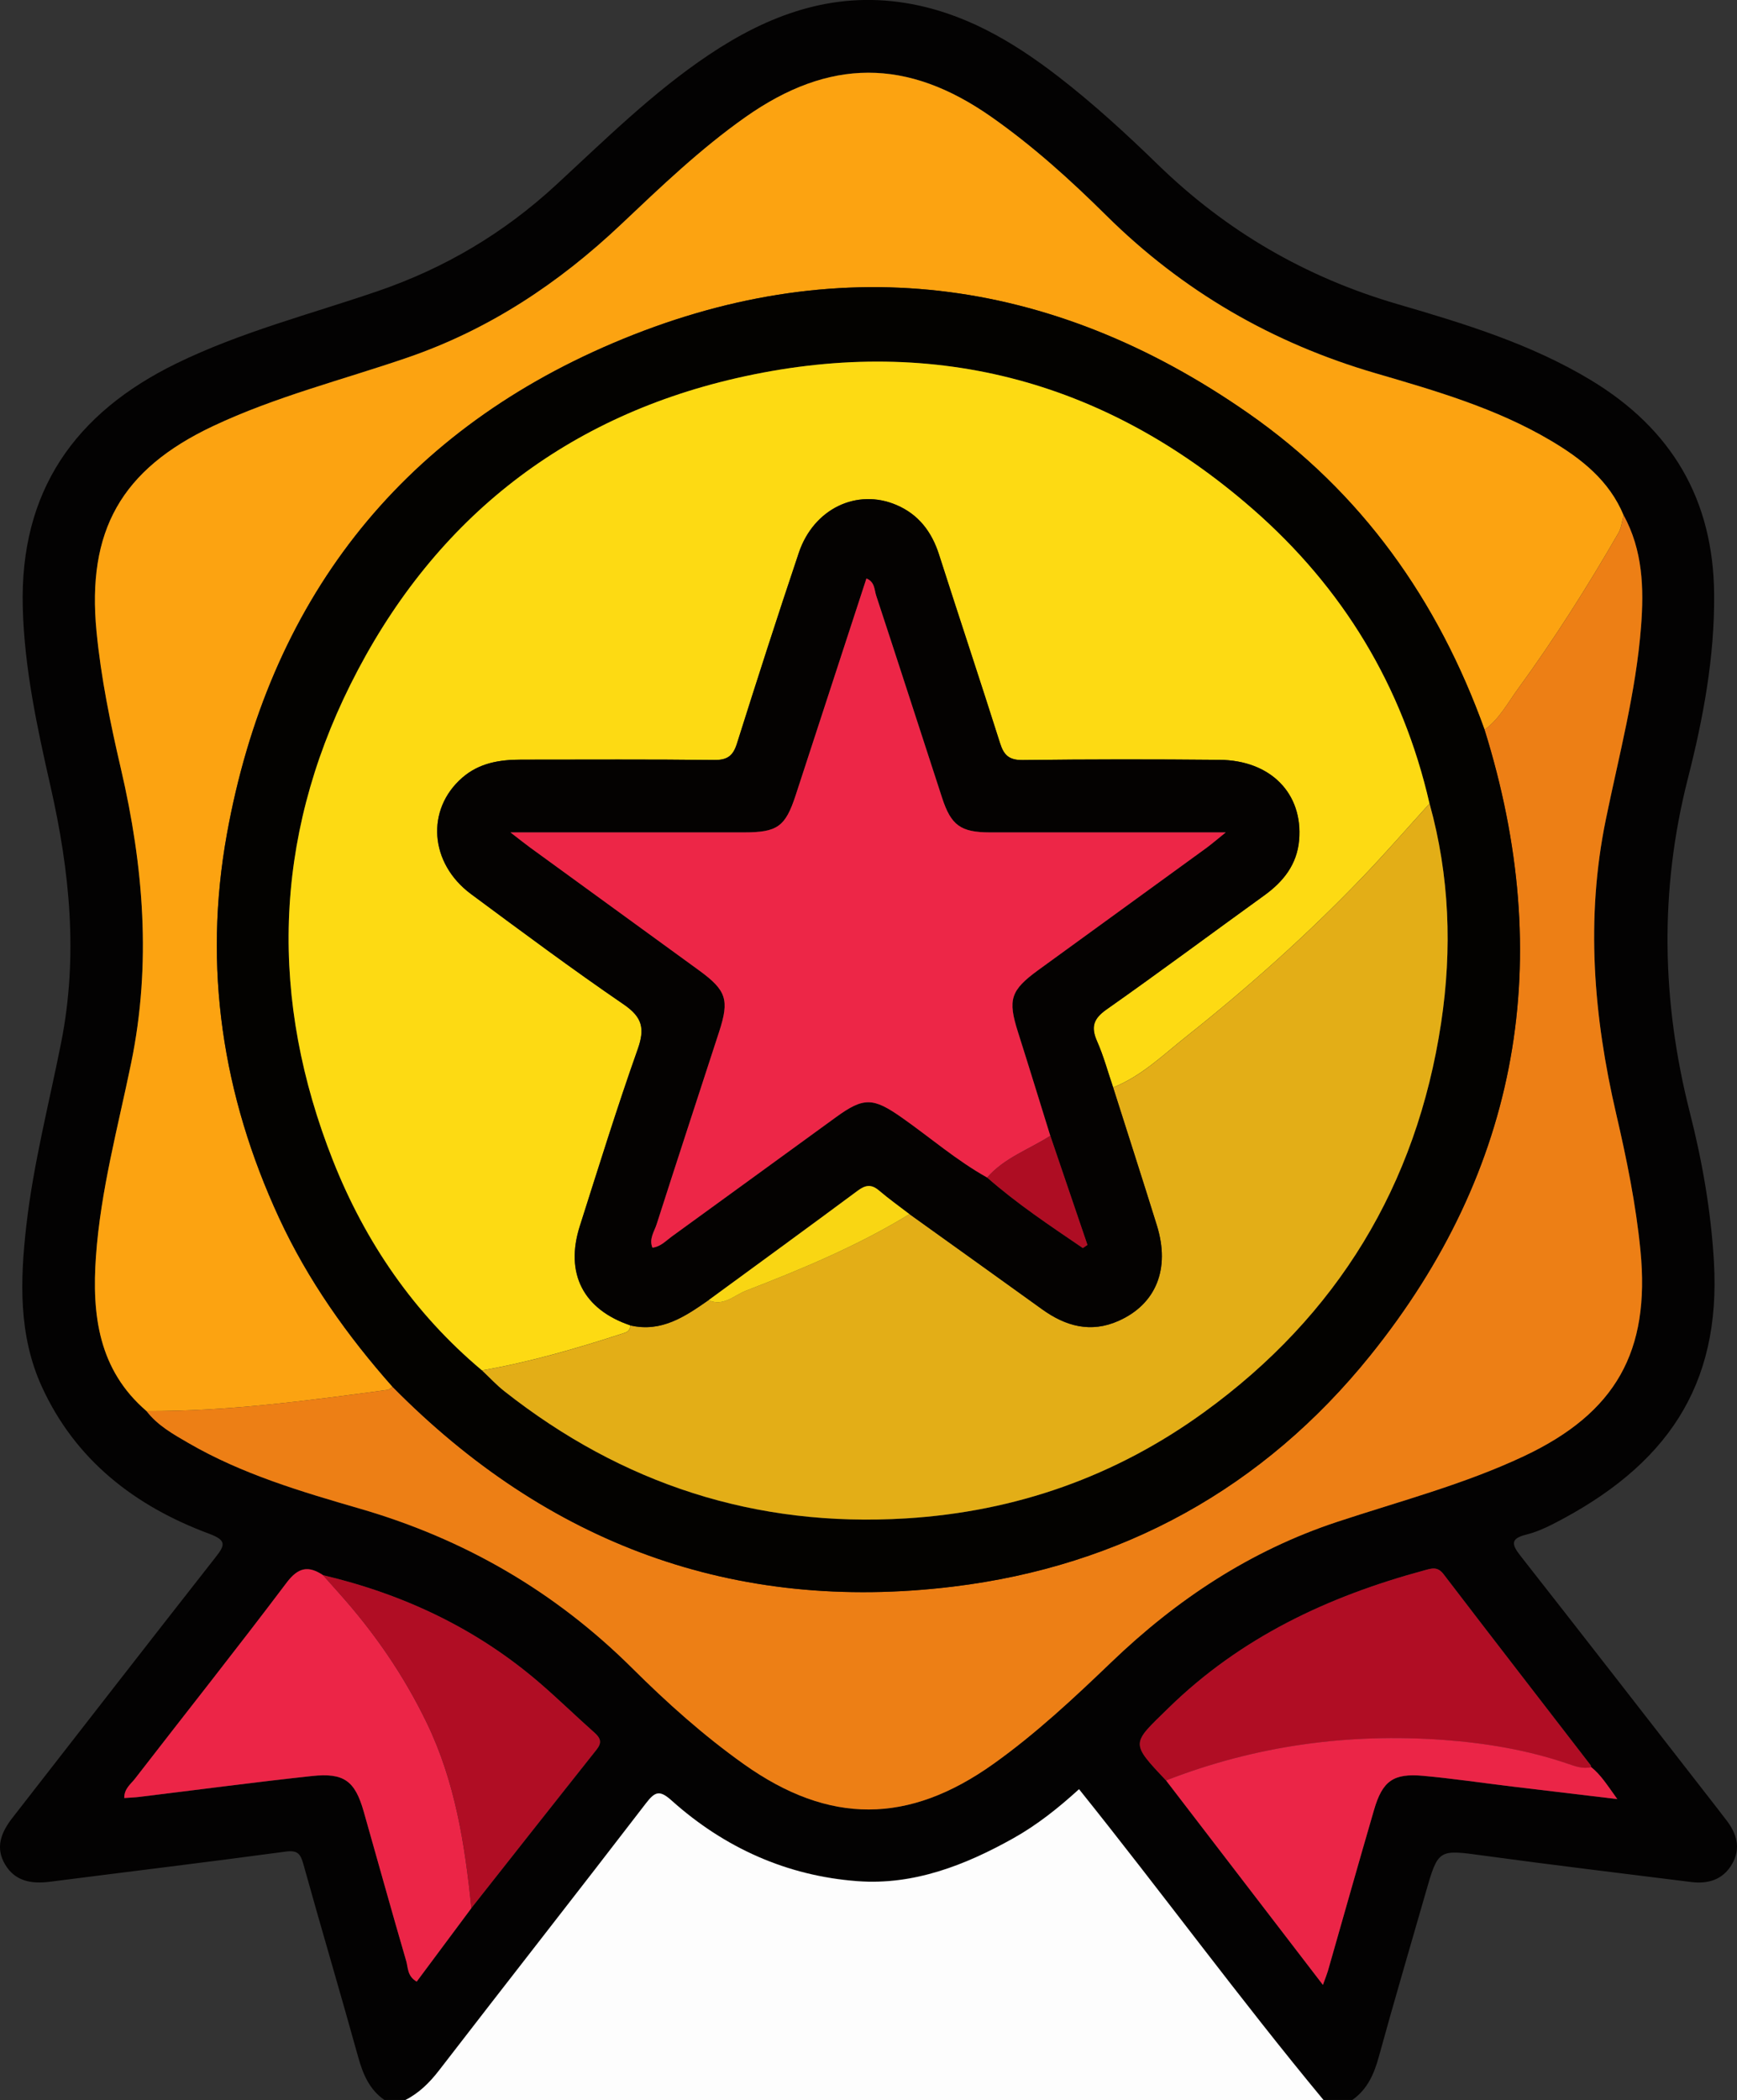<svg viewBox="0 0 338.15 408.65" xmlns="http://www.w3.org/2000/svg" id="Capa_1">
  <rect x="0" y="0" width="338.15" height="408.65" fill="#333333" stroke="none"/>
  <defs>
    <style>
      .cls-1 {
        fill: #e3ae17;
      }

      .cls-2 {
        fill: #030202;
      }

      .cls-3 {
        fill: #fca311;
      }

      .cls-4 {
        fill: #eb2547;
      }

      .cls-5 {
        fill: #ed7f15;
      }

      .cls-6 {
        fill: #f9d613;
      }

      .cls-7 {
        fill: #040201;
      }

      .cls-8 {
        fill: #030200;
      }

      .cls-9 {
        fill: #ed2647;
      }

      .cls-10 {
        fill: #ae0d23;
      }

      .cls-11 {
        fill: #fdda13;
      }

      .cls-12 {
        fill: #ec2547;
      }

      .cls-13 {
        fill: #b00d24;
      }

      .cls-14 {
        fill: #fdfdfd;
      }
    </style>
  </defs>
  <path d="M74.89,408.65c-2.98-2.03-4.23-5.04-5.17-8.42-3.47-12.52-7.18-24.98-10.66-37.5-.57-2.04-1.13-2.75-3.46-2.44-15.27,2.06-30.57,3.9-45.86,5.86-3.54.45-6.74-.03-8.72-3.31-2.02-3.34-.78-6.34,1.42-9.15,13.16-16.88,26.26-33.79,39.48-50.62,1.89-2.4,2.26-3.34-1.2-4.63-14.45-5.37-26.06-14.33-32.59-28.65-4.56-10-4.22-20.71-3-31.36,1.38-12.02,4.43-23.75,6.78-35.59,3.33-16.79,1.68-33.26-2.06-49.76-2.61-11.51-5.12-23.06-5.42-34.98-.57-22.53,10.14-37.73,29.91-47.38,12.58-6.14,26.1-9.58,39.25-14.09,13-4.46,24.47-11.25,34.61-20.6,9.57-8.82,18.85-18.02,29.73-25.32,11.58-7.77,24.02-12.42,38.27-10.14,11.35,1.82,20.89,7.44,29.8,14.31,6.85,5.29,13.23,11.14,19.42,17.16,13.31,12.94,28.76,21.92,46.62,27.13,12.96,3.78,25.93,7.72,37.65,14.79,15.71,9.48,23.86,23.18,24.01,41.7.1,12.23-2.13,24.13-5.11,35.81-5.56,21.79-5.13,43.31.38,65,2.42,9.51,4.12,19.2,4.69,29.07,1.39,24.13-9.19,39.71-31.39,51.04-1.65.84-3.39,1.59-5.17,2.03-3.13.78-2.81,1.95-1.09,4.14,12.81,16.31,25.51,32.69,38.25,49.05.57.73,1.12,1.48,1.7,2.21,2.15,2.72,3.05,5.67,1.15,8.83-1.78,2.96-4.64,3.78-7.93,3.36-13.45-1.69-26.9-3.29-40.33-5.13-8.89-1.21-8.85-1.36-11.36,7.39-3.03,10.58-6.16,21.13-9.07,31.75-.93,3.38-2.23,6.34-5.16,8.4h-5.59c-16.34-19.7-31.45-40.37-47.61-60.5-4.01,3.65-8.16,6.96-12.81,9.56-9.41,5.26-19.41,9.14-30.27,8.34-13.73-1.01-25.94-6.47-36.24-15.7-2.31-2.07-3.21-1.77-4.98.53-13.36,17.38-26.9,34.63-40.29,51.99-1.86,2.41-3.89,4.42-6.59,5.78h-3.99ZM227,346.45c10.04,13.07,20.07,26.15,30.53,39.77.54-1.51.79-2.1.97-2.71,3-10.45,5.94-20.91,8.98-31.34,1.64-5.63,3.76-7.16,9.56-6.63,5.81.53,11.58,1.39,17.38,2.09,6.5.79,13,1.55,20.42,2.44-1.97-2.73-3.2-4.72-5.08-6.22-.03-.13-.03-.29-.1-.38-9.55-12.38-19.13-24.75-28.63-37.17-1.19-1.55-2.32-1.13-3.8-.73-18.7,5.06-35.72,13.04-49.81,26.83-7.1,6.95-7.47,6.57-.41,14.04ZM91.76,371.29c8.12-10.29,16.23-20.59,24.39-30.86,1.09-1.37.76-2.24-.43-3.3-3.57-3.17-6.99-6.51-10.6-9.62-12.28-10.59-26.52-17.3-42.23-21.01-2.88-1.9-4.84-1.52-7.11,1.5-9.67,12.83-19.67,25.41-29.5,38.12-.82,1.05-2.11,1.94-2.08,3.75,1.1-.08,2.02-.11,2.93-.22,11.19-1.36,22.37-2.85,33.58-4.06,6.28-.68,8.41.95,10.11,6.93,2.76,9.69,5.44,19.4,8.27,29.07.38,1.28.2,2.95,2.04,4,3.55-4.76,7.09-9.53,10.64-14.29ZM28.52,274.57c2.16,2.81,5.2,4.5,8.17,6.22,10.43,6.05,21.93,9.45,33.38,12.77,20.34,5.9,37.99,16.12,53.03,31.06,6.78,6.74,13.92,13.13,21.76,18.69,16.56,11.74,32,11.71,48.57-.11,8.26-5.89,15.64-12.79,22.93-19.78,12.74-12.22,27.09-21.71,43.95-27.29,12.21-4.04,24.7-7.29,36.39-12.8,17.88-8.42,24.55-20.39,22.66-39.94-.88-9.02-2.69-17.86-4.73-26.64-4.41-18.98-5.98-37.97-2.02-57.27,2.56-12.47,5.88-24.81,6.86-37.58.58-7.49.33-14.84-3.39-21.65-2.8-6.74-8.2-10.99-14.2-14.54-10.62-6.28-22.4-9.68-34.11-13.1-20.07-5.86-37.5-15.95-52.38-30.67-6.99-6.91-14.3-13.52-22.39-19.2-16.38-11.49-31.56-11.47-47.92.07-8.73,6.16-16.42,13.52-24.15,20.83-12.12,11.46-25.69,20.47-41.59,25.93-12.67,4.34-25.72,7.6-37.89,13.35-17.86,8.44-24.55,20.39-22.65,39.97.88,9.03,2.69,17.87,4.74,26.65,4.42,18.99,5.98,37.99,2,57.3-2.57,12.47-5.94,24.83-6.85,37.6-.81,11.35.46,22.08,9.84,30.12Z" class="cls-2"></path>
  <path d="M78.88,408.65c2.69-1.36,4.73-3.38,6.59-5.78,13.39-17.36,26.93-34.6,40.29-51.99,1.77-2.3,2.67-2.6,4.98-.53,10.3,9.23,22.51,14.69,36.24,15.7,10.86.8,20.86-3.07,30.27-8.34,4.65-2.6,8.8-5.91,12.81-9.56,16.16,20.13,31.27,40.8,47.61,60.5H78.88Z" class="cls-14"></path>
  <path d="M28.52,274.57c-9.38-8.05-10.65-18.78-9.84-30.12.91-12.77,4.28-25.12,6.85-37.6,3.98-19.3,2.42-38.31-2-57.3-2.05-8.79-3.86-17.63-4.74-26.65-1.9-19.58,4.78-31.53,22.65-39.97,12.18-5.75,25.23-9,37.89-13.35,15.9-5.46,29.47-14.47,41.59-25.93,7.73-7.31,15.42-14.67,24.15-20.83,16.36-11.54,31.54-11.55,47.92-.07,8.09,5.67,15.41,12.28,22.39,19.2,14.88,14.72,32.31,24.81,52.38,30.67,11.71,3.42,23.49,6.82,34.11,13.1,6.01,3.55,11.41,7.8,14.2,14.54-.32,1.14-.41,2.41-.98,3.4-6.02,10.45-12.47,20.63-19.58,30.38-2.01,2.76-3.64,5.89-6.51,7.96-9.05-25.22-23.95-46.22-45.99-61.58-38.63-26.93-80.5-32.02-123.64-13.68-41.93,17.83-67.1,50.56-75.22,95.61-4.65,25.82-.87,50.76,10.15,74.6,5.63,12.16,13.28,22.94,22.13,32.92-.34.2-.66.53-1.01.58-15.57,2.09-31.15,4.2-46.91,4.12Z" class="cls-3"></path>
  <path d="M289.01,141.99c2.87-2.08,4.49-5.2,6.51-7.96,7.11-9.75,13.56-19.93,19.58-30.38.57-.99.66-2.26.98-3.4,3.72,6.81,3.97,14.16,3.39,21.65-.98,12.77-4.31,25.11-6.86,37.58-3.96,19.3-2.39,38.29,2.02,57.27,2.04,8.78,3.85,17.62,4.73,26.64,1.9,19.55-4.78,31.51-22.66,39.94-11.69,5.51-24.18,8.76-36.39,12.8-16.86,5.58-31.22,15.07-43.95,27.29-7.29,6.99-14.67,13.89-22.93,19.78-16.57,11.82-32.01,11.86-48.57.11-7.84-5.56-14.98-11.95-21.76-18.69-15.04-14.94-32.68-25.16-53.03-31.06-11.45-3.32-22.95-6.72-33.38-12.77-2.97-1.72-6.01-3.41-8.17-6.22,15.77.08,31.34-2.03,46.91-4.12.36-.05.68-.38,1.01-.58,30.11,30.49,66.41,44.04,109.05,38.86,32.97-4,60.49-19.2,81.24-44.96,29.24-36.29,36.17-77.28,22.27-121.78Z" class="cls-5"></path>
  <path d="M91.76,371.29c-3.55,4.76-7.09,9.52-10.64,14.29-1.84-1.04-1.67-2.71-2.04-4-2.83-9.67-5.51-19.38-8.27-29.07-1.7-5.98-3.83-7.61-10.11-6.93-11.21,1.21-22.39,2.7-33.58,4.06-.91.11-1.83.14-2.93.22-.03-1.81,1.27-2.7,2.08-3.75,9.83-12.71,19.83-25.29,29.5-38.12,2.27-3.02,4.23-3.4,7.11-1.5,1.05,1.18,2.1,2.37,3.16,3.55,6.83,7.63,12.56,15.93,17.05,25.22,5.52,11.44,7.41,23.62,8.67,36.02Z" class="cls-12"></path>
  <path d="M227,346.45c-7.06-7.47-6.69-7.09.41-14.04,14.09-13.79,31.12-21.77,49.81-26.83,1.48-.4,2.61-.83,3.8.73,9.5,12.42,19.08,24.78,28.63,37.17.07.1.07.25.1.38-1.64.4-3.14-.18-4.65-.69-7.8-2.65-15.92-4.01-24.03-4.6-18.54-1.36-36.67,1.09-54.09,7.89Z" class="cls-13"></path>
  <path d="M227,346.45c17.42-6.8,35.54-9.25,54.09-7.89,8.11.6,16.24,1.95,24.03,4.6,1.5.51,3,1.09,4.65.69,1.88,1.5,3.11,3.49,5.08,6.22-7.42-.88-13.92-1.65-20.42-2.44-5.79-.7-11.57-1.56-17.38-2.09-5.8-.53-7.92.99-9.56,6.63-3.04,10.43-5.99,20.89-8.98,31.34-.18.61-.42,1.2-.97,2.71-10.46-13.63-20.5-26.7-30.53-39.77Z" class="cls-4"></path>
  <path d="M91.76,371.29c-1.26-12.4-3.14-24.58-8.67-36.02-4.48-9.29-10.22-17.59-17.05-25.22-1.06-1.18-2.11-2.37-3.16-3.55,15.72,3.71,29.95,10.42,42.23,21.01,3.61,3.11,7.03,6.46,10.6,9.62,1.19,1.06,1.52,1.93.43,3.3-8.16,10.26-16.27,20.57-24.39,30.86Z" class="cls-13"></path>
  <path d="M289.01,141.99c13.9,44.49,6.97,85.48-22.27,121.78-20.75,25.75-48.27,40.96-81.24,44.96-42.64,5.18-78.95-8.37-109.05-38.86-8.85-9.98-16.5-20.76-22.13-32.92-11.03-23.84-14.81-48.78-10.15-74.6,8.12-45.06,33.29-77.78,75.22-95.61,43.14-18.35,85.01-13.26,123.64,13.68,22.04,15.36,36.93,36.37,45.99,61.58ZM278.29,156.37c-5.24-22.89-16.89-42.04-34.48-57.37-29.13-25.39-63.01-34.02-100.53-25.39-34.18,7.86-59.42,28.2-75.07,59.62-15.04,30.2-15.74,61.37-3.38,92.62,6.28,15.86,15.79,29.73,29.01,40.82,1.44,1.35,2.8,2.83,4.35,4.05,22.94,18.08,48.92,26.54,78.19,24.74,21.37-1.31,40.78-8.16,58.05-20.68,25.89-18.76,41.34-44.1,46.12-75.74,2.16-14.32,1.65-28.6-2.25-42.66Z" class="cls-8"></path>
  <path d="M93.84,266.66c-13.22-11.08-22.73-24.96-29.01-40.82-12.37-31.25-11.66-62.42,3.38-92.62,15.65-31.42,40.9-51.77,75.07-59.62,37.52-8.62,71.4,0,100.53,25.39,17.59,15.33,29.24,34.49,34.48,57.37-4.36,4.8-8.62,9.7-13.11,14.38-10.67,11.12-22.16,21.36-34.22,30.93-4.52,3.59-8.75,7.73-14.27,9.93-1.02-3-1.85-6.1-3.13-8.99-1.23-2.78-.71-4.39,1.85-6.19,10.33-7.26,20.45-14.81,30.7-22.19,3.73-2.69,6.37-6.02,6.78-10.74.79-9.07-5.52-15.55-15.48-15.64-12.77-.12-25.54-.12-38.3.04-2.63.03-3.67-.89-4.43-3.26-3.89-12.27-7.97-24.47-11.89-36.73-1.42-4.43-3.98-7.8-8.29-9.64-7.71-3.29-16.12.74-19,9.3-4.14,12.32-8.12,24.7-12.04,37.1-.76,2.41-1.86,3.25-4.45,3.22-12.5-.15-25-.07-37.51-.07-4.21,0-8.2.62-11.54,3.53-7.08,6.17-6.37,16.63,1.73,22.63,9.83,7.28,19.65,14.58,29.73,21.48,3.63,2.49,4.14,4.69,2.71,8.72-4.03,11.38-7.6,22.92-11.27,34.42-2.94,9.22.71,16.24,9.89,19.32-.1.7-.38,1.19-1.13,1.43-9.13,2.97-18.32,5.67-27.8,7.31Z" class="cls-11"></path>
  <path d="M93.84,266.66c9.48-1.64,18.67-4.34,27.8-7.31.74-.24,1.03-.74,1.13-1.43,6.04,1.37,10.61-1.75,15.17-4.93,2.88,1.3,4.99-.96,7.25-1.83,10.95-4.24,21.8-8.75,31.86-14.91,8.61,6.17,17.22,12.33,25.82,18.52,4.58,3.3,9.47,4.66,14.87,2.26,7.32-3.25,10.1-10.12,7.48-18.56-2.79-8.97-5.68-17.91-8.52-26.86,5.52-2.2,9.75-6.34,14.27-9.93,12.05-9.57,23.55-19.81,34.22-30.93,4.49-4.68,8.74-9.58,13.11-14.38,3.9,14.05,4.41,28.33,2.25,42.66-4.78,31.65-20.23,56.98-46.12,75.74-17.27,12.52-36.68,19.37-58.05,20.68-29.27,1.79-55.24-6.66-78.19-24.74-1.55-1.22-2.9-2.69-4.35-4.05Z" class="cls-1"></path>
  <path d="M216.7,211.6c2.84,8.95,5.73,17.89,8.52,26.86,2.62,8.44-.16,15.31-7.48,18.56-5.41,2.4-10.29,1.04-14.87-2.26-8.6-6.19-17.21-12.35-25.82-18.52-1.98-1.52-4.02-2.97-5.92-4.59-1.48-1.27-2.63-1.11-4.15.02-9.64,7.15-19.35,14.22-29.04,21.31-4.56,3.18-9.14,6.3-15.17,4.93-9.18-3.08-12.82-10.1-9.89-19.32,3.66-11.5,7.23-23.04,11.27-34.42,1.43-4.03.93-6.23-2.71-8.72-10.09-6.9-19.91-14.2-29.73-21.48-8.1-6-8.81-16.45-1.73-22.63,3.33-2.91,7.33-3.53,11.54-3.53,12.5,0,25.01-.08,37.51.07,2.6.03,3.7-.81,4.45-3.22,3.91-12.4,7.89-24.78,12.04-37.1,2.88-8.57,11.29-12.59,19-9.3,4.31,1.84,6.87,5.21,8.29,9.64,3.93,12.26,8,24.46,11.89,36.73.75,2.37,1.79,3.29,4.43,3.26,12.77-.16,25.54-.16,38.3-.04,9.96.09,16.27,6.57,15.48,15.64-.41,4.72-3.05,8.05-6.78,10.74-10.24,7.39-20.37,14.93-30.7,22.19-2.56,1.8-3.08,3.4-1.85,6.19,1.28,2.89,2.1,5.98,3.13,8.99ZM192.18,229.13c5.82,5.12,12.25,9.38,18.62,13.72.3-.2.6-.4.9-.61-2.41-7.08-4.82-14.16-7.23-21.24-2.09-6.71-4.15-13.44-6.28-20.14-2.03-6.38-1.48-8.16,4.02-12.16,10.86-7.9,21.74-15.77,32.6-23.67,1.11-.8,2.14-1.71,3.82-3.06-15.9,0-30.9,0-45.91,0-5.68,0-7.56-1.36-9.31-6.72-4.29-13.13-8.52-26.27-12.84-39.38-.37-1.11-.25-2.63-1.89-3.31-4.62,14.16-9.19,28.16-13.77,42.16-2.01,6.15-3.55,7.25-10.11,7.25-11.17,0-22.35,0-33.52,0-3.65,0-7.3,0-11.9,0,1.82,1.41,2.82,2.21,3.85,2.96,10.97,7.98,21.95,15.93,32.91,23.92,5.29,3.85,5.88,5.71,3.88,11.87-4.07,12.5-8.18,24.99-12.18,37.5-.46,1.43-1.52,2.84-.82,4.55,1.6-.18,2.61-1.33,3.77-2.17,10.66-7.72,21.3-15.47,31.95-23.21,5.43-3.94,7.24-3.85,12.84.08,5.54,3.88,10.67,8.35,16.61,11.66Z" class="cls-7"></path>
  <path d="M137.94,252.99c9.69-7.09,19.4-14.16,29.04-21.31,1.52-1.13,2.67-1.29,4.15-.02,1.9,1.62,3.94,3.07,5.92,4.59-10.06,6.16-20.91,10.67-31.86,14.91-2.26.88-4.37,3.13-7.25,1.83Z" class="cls-6"></path>
  <path d="M192.18,229.13c-5.94-3.31-11.07-7.77-16.61-11.66-5.6-3.93-7.41-4.02-12.84-.08-10.65,7.73-21.29,15.49-31.95,23.21-1.16.84-2.17,1.99-3.77,2.17-.7-1.71.36-3.12.82-4.55,4.01-12.52,8.12-25,12.18-37.5,2-6.16,1.41-8.01-3.88-11.87-10.96-7.98-21.95-15.94-32.91-23.92-1.03-.75-2.03-1.56-3.85-2.96,4.6,0,8.25,0,11.9,0,11.17,0,22.35,0,33.52,0,6.56,0,8.1-1.1,10.11-7.25,4.58-14,9.15-28,13.77-42.16,1.65.67,1.53,2.2,1.89,3.31,4.32,13.11,8.56,26.26,12.84,39.38,1.75,5.36,3.64,6.71,9.31,6.72,15.01.01,30.01,0,45.91,0-1.68,1.35-2.72,2.25-3.82,3.06-10.86,7.9-21.73,15.78-32.6,23.67-5.51,4-6.05,5.78-4.02,12.16,2.13,6.7,4.19,13.43,6.28,20.14-4.13,2.66-8.95,4.28-12.29,8.13Z" class="cls-9"></path>
  <path d="M192.18,229.13c3.34-3.85,8.16-5.47,12.29-8.13,2.41,7.08,4.82,14.16,7.23,21.24-.3.2-.6.4-.9.61-6.37-4.34-12.8-8.6-18.62-13.72Z" class="cls-10"></path>
</svg>